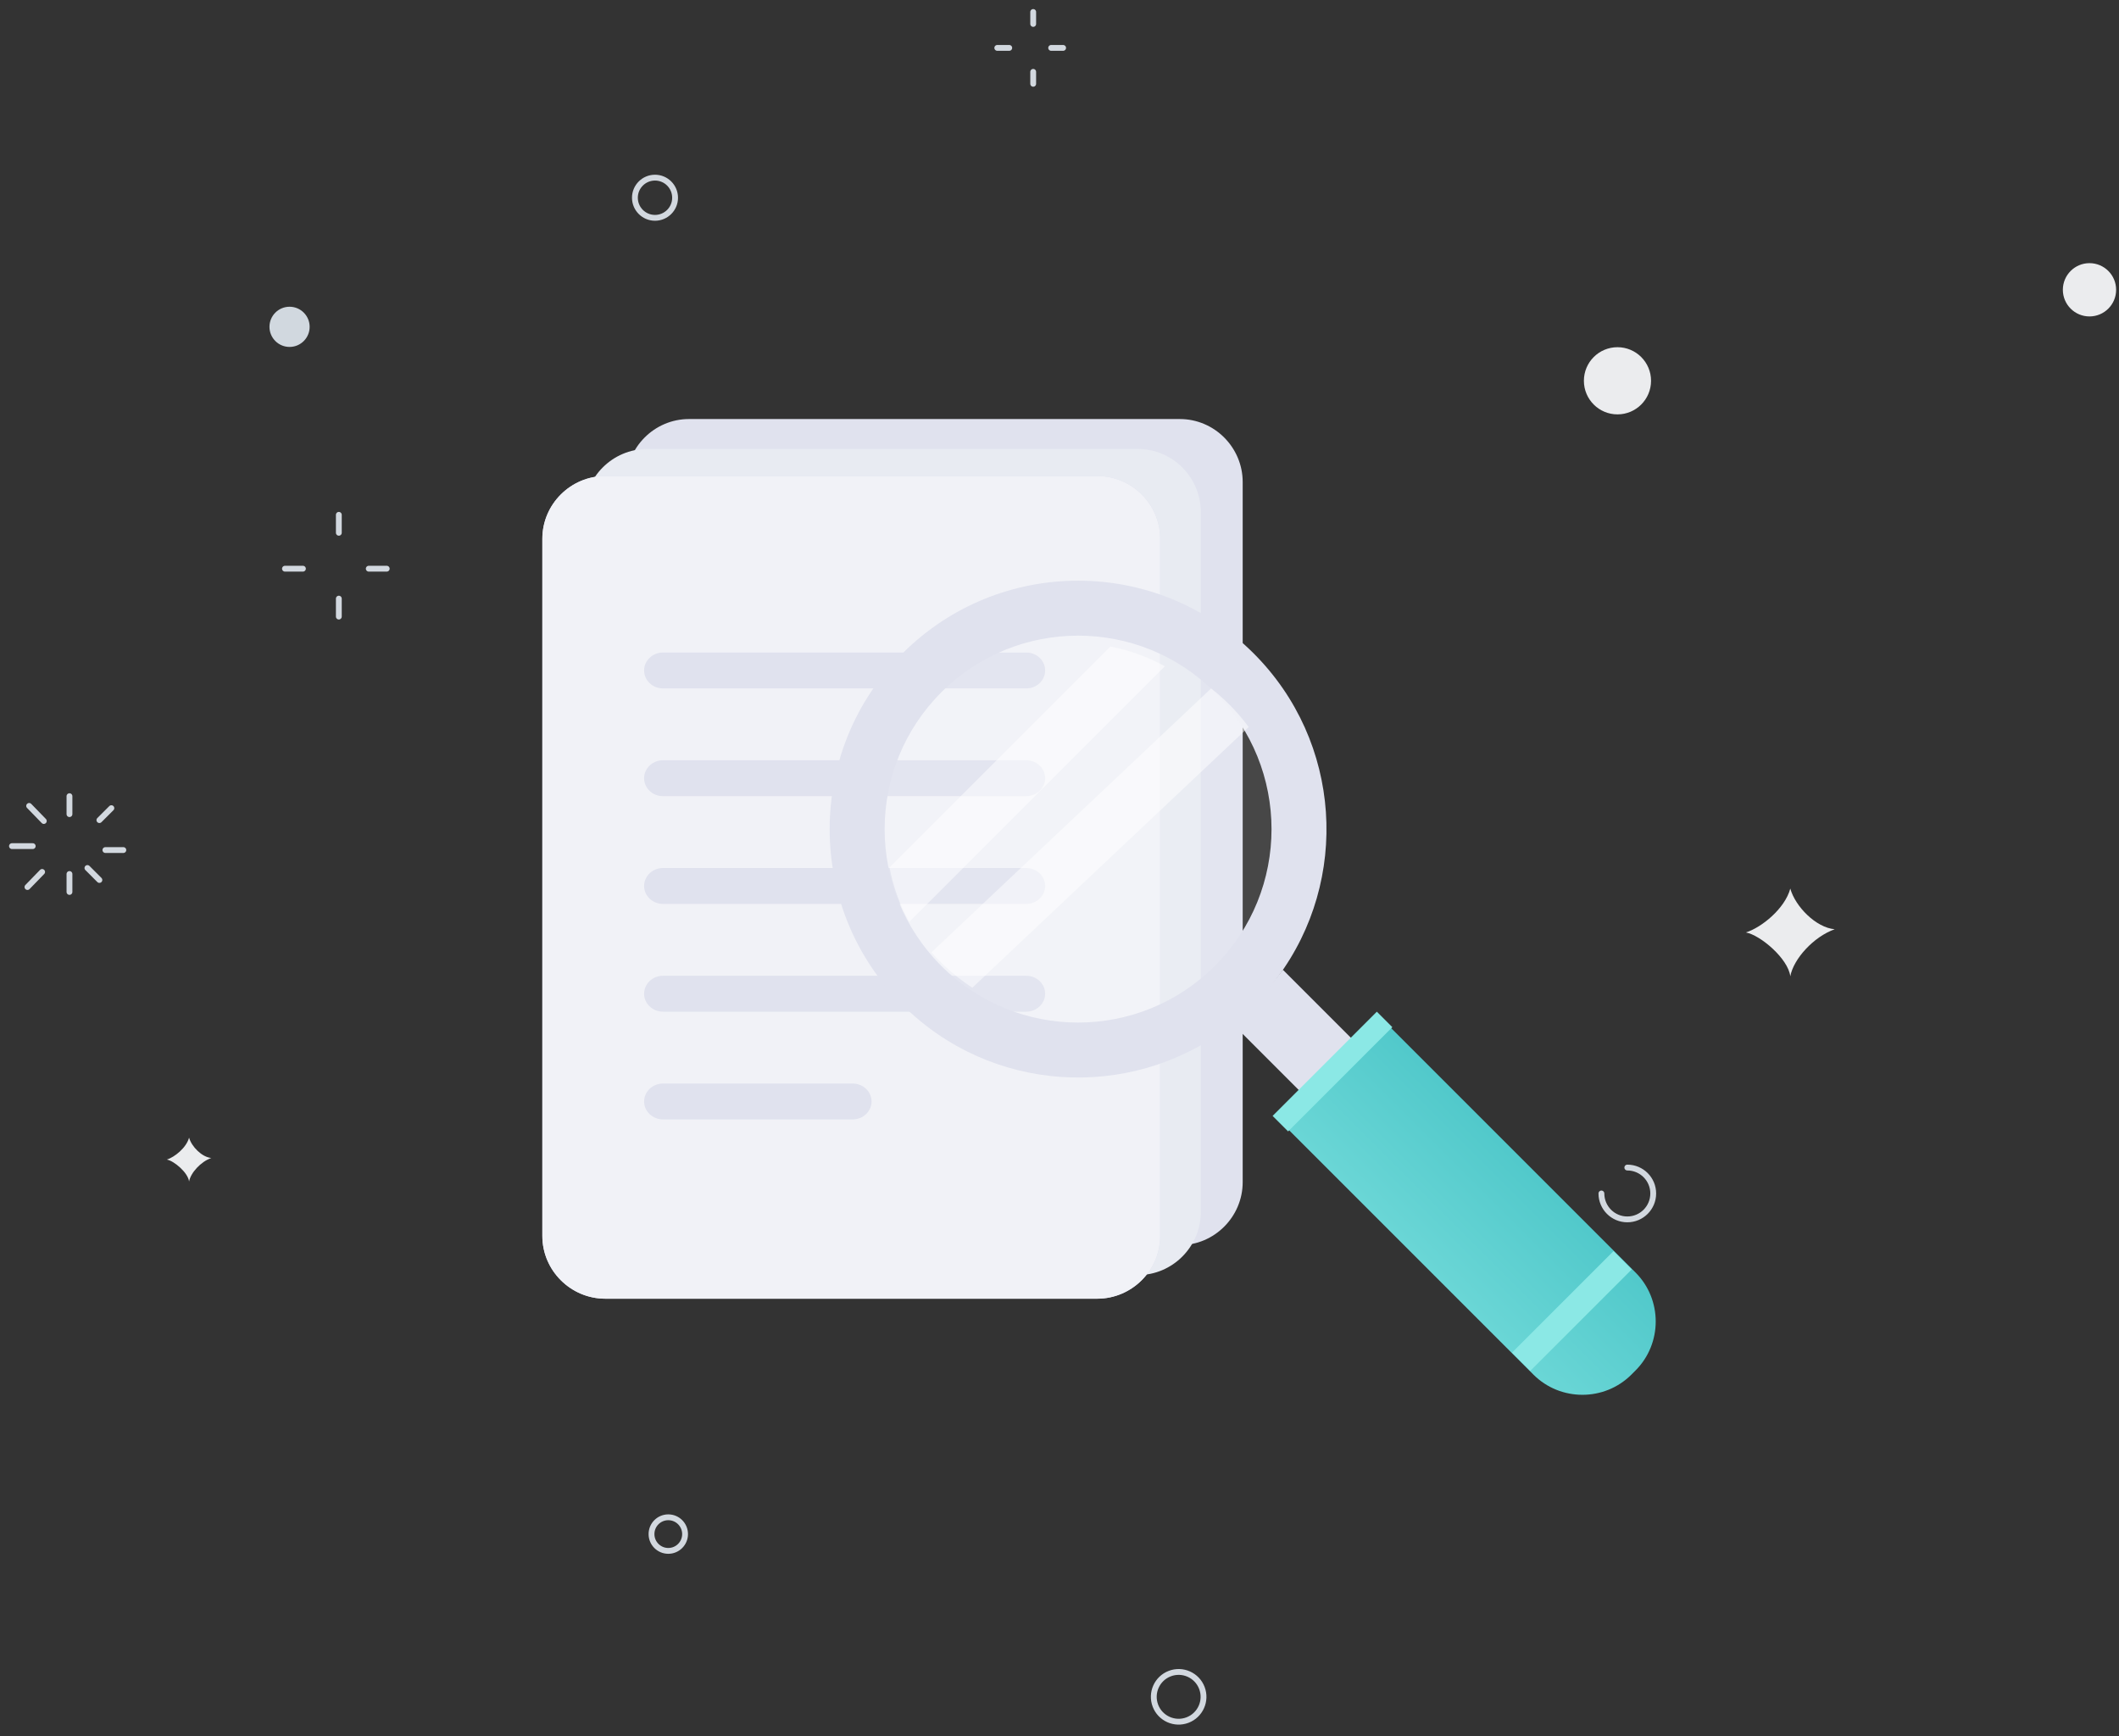 <svg width="1062" height="870" viewBox="0 0 1062 870" fill="none" xmlns="http://www.w3.org/2000/svg">
<rect x="0" y="0" width="1062" height="870" fill="#333333" stroke="none"/>
<g id="No Results">
<g id="circle">
<path id="Stroke 1" d="M34.816 399V408" stroke="#D2D8DF" stroke-width="2.921" stroke-linecap="round"/>
<g id="Group 8">
<path id="Stroke 2" d="M14.602 403.875L21.956 411.446" stroke="#D2D8DF" stroke-width="2.921" stroke-linecap="round"/>
<path id="Stroke 4" d="M6 424.028H16.399" stroke="#D2D8DF" stroke-width="2.921" stroke-linecap="round"/>
<path id="Stroke 6" d="M13.758 444.539L21.112 436.969" stroke="#D2D8DF" stroke-width="2.921" stroke-linecap="round"/>
</g>
<path id="Stroke 9" d="M34.816 447V438" stroke="#D2D8DF" stroke-width="2.921" stroke-linecap="round"/>
<path id="Stroke 10" d="M49.816 441L43.816 435" stroke="#D2D8DF" stroke-width="2.921" stroke-linecap="round"/>
<path id="Stroke 11" d="M61.816 426H52.816" stroke="#D2D8DF" stroke-width="2.921" stroke-linecap="round"/>
<path id="Stroke 12" d="M55.816 405L49.816 411" stroke="#D2D8DF" stroke-width="2.921" stroke-linecap="round"/>
<path id="Stroke 13" d="M517.816 6V12" stroke="#D2D8DF" stroke-width="2.921" stroke-linecap="round"/>
<path id="Stroke 15" d="M499.816 24H505.816" stroke="#D2D8DF" stroke-width="2.921" stroke-linecap="round"/>
<path id="Stroke 16" d="M517.816 42V36" stroke="#D2D8DF" stroke-width="2.921" stroke-linecap="round"/>
<path id="Stroke 17" d="M532.816 24H526.816" stroke="#D2D8DF" stroke-width="2.921" stroke-linecap="round"/>
<path id="Stroke 18" d="M169.816 258V267" stroke="#D2D8DF" stroke-width="2.921" stroke-linecap="round"/>
<path id="Stroke 19" d="M142.816 285H151.816" stroke="#D2D8DF" stroke-width="2.921" stroke-linecap="round"/>
<path id="Stroke 20" d="M169.816 309V300" stroke="#D2D8DF" stroke-width="2.921" stroke-linecap="round"/>
<path id="Stroke 21" d="M193.816 285H184.816" stroke="#D2D8DF" stroke-width="2.921" stroke-linecap="round"/>
<g id="Group 42">
<path id="Stroke 22" d="M815.578 585.118C822.747 585.118 828.562 590.934 828.562 598.105C828.562 605.279 822.747 611.092 815.578 611.092C808.408 611.092 802.594 605.279 802.594 598.105" stroke="#D2D8DF" stroke-width="2.921" stroke-linecap="round"/>
<path id="Fill 26" fill-rule="evenodd" clip-rule="evenodd" d="M874.998 467.291C882.707 464.886 894.525 455.457 897.26 445.313C899.741 454.28 910.14 464.886 919.523 465.688C908.961 469.428 898.862 480.538 897.26 489.266C896.17 480.37 882.203 468.587 874.998 467.291Z" fill="#EBECEE"/>
<path id="Fill 28" fill-rule="evenodd" clip-rule="evenodd" d="M83.631 581.117C87.487 579.914 93.393 575.201 94.761 570.129C96.001 574.61 101.199 579.914 105.891 580.317C100.611 582.184 95.563 587.74 94.761 592.104C94.216 587.656 87.232 581.764 83.631 581.117Z" fill="#EBECEE"/>
<path id="Fill 30" fill-rule="evenodd" clip-rule="evenodd" d="M155.188 163.791C155.188 169.355 150.68 173.862 145.121 173.862C139.558 173.862 135.053 169.355 135.053 163.791C135.053 158.23 139.558 153.721 145.121 153.721C150.68 153.721 155.188 158.23 155.188 163.791Z" fill="#D1D8DF"/>
<path id="Fill 32" fill-rule="evenodd" clip-rule="evenodd" d="M827.473 190.832C827.473 200.128 819.937 207.664 810.646 207.664C801.35 207.664 793.816 200.128 793.816 190.832C793.816 181.536 801.35 174 810.646 174C819.937 174 827.473 181.536 827.473 190.832Z" fill="#EBECEE"/>
<path id="Fill 34" fill-rule="evenodd" clip-rule="evenodd" d="M1060.56 145.229C1060.56 152.604 1054.58 158.581 1047.21 158.581C1039.84 158.581 1033.86 152.604 1033.86 145.229C1033.86 137.854 1039.84 131.877 1047.21 131.877C1054.58 131.877 1060.56 137.854 1060.56 145.229Z" fill="#EBECEE"/>
<path id="Stroke 36" fill-rule="evenodd" clip-rule="evenodd" d="M343.347 768.803C343.347 773.452 339.58 777.22 334.932 777.22C330.286 777.22 326.52 773.452 326.52 768.803C326.52 764.154 330.286 760.386 334.932 760.386C339.58 760.386 343.347 764.154 343.347 768.803Z" stroke="#D2D8DF" stroke-width="2.921" stroke-linecap="round"/>
<path id="Stroke 38" fill-rule="evenodd" clip-rule="evenodd" d="M338.341 99.095C338.341 104.659 333.833 109.166 328.273 109.166C322.713 109.166 318.205 104.659 318.205 99.095C318.205 93.534 322.713 89.025 328.273 89.025C333.833 89.025 338.341 93.534 338.341 99.095Z" stroke="#D2D8DF" stroke-width="2.921" stroke-linecap="round"/>
<path id="Stroke 40" fill-rule="evenodd" clip-rule="evenodd" d="M595.149 862.009C588.716 864.457 581.516 861.224 579.068 854.792C576.621 848.356 579.85 841.152 586.286 838.706C592.717 836.258 599.917 839.488 602.364 845.924C604.814 852.359 601.582 859.561 595.149 862.009Z" stroke="#D2D8DF" stroke-width="2.921" stroke-linecap="round"/>
</g>
</g>
<g id="search">
<g id="documents">
<path id="Fill 1" fill-rule="evenodd" clip-rule="evenodd" d="M591.314 624H345.3C327.984 624 313.811 609.784 313.811 592.41V241.582C313.811 224.209 327.984 210 345.3 210H591.314C608.637 210 622.811 224.209 622.811 241.582V592.41C622.811 609.784 608.637 624 591.314 624Z" fill="#E0E2EE"/>
<path id="Fill 3" fill-rule="evenodd" clip-rule="evenodd" d="M570.314 639H324.3C306.984 639 292.811 624.784 292.811 607.41V256.582C292.811 239.209 306.984 225 324.3 225H570.314C587.637 225 601.811 239.209 601.811 256.582V607.41C601.811 624.784 587.637 639 570.314 639Z" fill="#E8EBF2"/>
<path id="Fill 5" fill-rule="evenodd" clip-rule="evenodd" d="M549.888 650.842H303.365C286.014 650.842 271.811 636.685 271.811 619.383V270.008C271.811 252.706 286.014 238.556 303.365 238.556H549.888C567.246 238.556 581.449 252.706 581.449 270.008V619.383C581.449 636.685 567.246 650.842 549.888 650.842Z" fill="#D8DBEA"/>
<path id="Fill 8" fill-rule="evenodd" clip-rule="evenodd" d="M549.888 650.842H303.365C286.014 650.842 271.811 636.685 271.811 619.383V270.008C271.811 252.706 286.014 238.556 303.365 238.556H549.888C567.246 238.556 581.449 252.706 581.449 270.008V619.383C581.449 636.685 567.246 650.842 549.888 650.842Z" fill="#F1F2F7"/>
<path id="Fill 11" fill-rule="evenodd" clip-rule="evenodd" d="M514.354 345H332.267C327.067 345 322.811 340.951 322.811 336.003C322.811 331.049 327.067 327 332.267 327H514.354C519.554 327 523.811 331.049 523.811 336.003C523.811 340.951 519.554 345 514.354 345Z" fill="#E0E2EE"/>
<path id="Fill 13" fill-rule="evenodd" clip-rule="evenodd" d="M514.354 399H332.267C327.067 399 322.811 394.951 322.811 390.003C322.811 385.049 327.067 381 332.267 381H514.354C519.554 381 523.811 385.049 523.811 390.003C523.811 394.951 519.554 399 514.354 399Z" fill="#E0E2EE"/>
<path id="Fill 15" fill-rule="evenodd" clip-rule="evenodd" d="M514.354 453H332.267C327.067 453 322.811 448.951 322.811 444.003C322.811 439.056 327.067 435 332.267 435H514.354C519.554 435 523.811 439.056 523.811 444.003C523.811 448.951 519.554 453 514.354 453Z" fill="#E0E2EE"/>
<path id="Fill 17" fill-rule="evenodd" clip-rule="evenodd" d="M514.354 507H332.267C327.067 507 322.811 502.951 322.811 498.003C322.811 493.049 327.067 489 332.267 489H514.354C519.554 489 523.811 493.049 523.811 498.003C523.811 502.951 519.554 507 514.354 507Z" fill="#E0E2EE"/>
<path id="Fill 19" fill-rule="evenodd" clip-rule="evenodd" d="M427.314 561H332.308C327.085 561 322.811 556.951 322.811 552.003C322.811 547.049 327.085 543 332.308 543H427.314C432.536 543 436.811 547.049 436.811 552.003C436.811 556.951 432.536 561 427.314 561Z" fill="#E0E2EE"/>
</g>
<g id="search_2">
<path id="Fill 21" fill-rule="evenodd" clip-rule="evenodd" d="M619.075 491.21C582.665 527.614 526.298 531.721 485.376 503.615C480.146 499.958 475.168 495.851 470.526 491.21C468.136 488.829 465.884 486.371 463.762 483.783C459.517 478.615 455.799 473.104 452.752 467.409C447.385 457.791 443.736 447.585 441.743 437.036C435.315 403.952 444.927 368.342 470.526 342.755C496.187 317.091 531.803 307.542 564.892 313.908C575.435 315.962 585.651 319.61 595.27 324.916C600.973 328.03 606.409 331.748 611.586 335.992C614.166 338.106 616.625 340.366 619.007 342.755C623.656 347.396 627.825 352.366 631.413 357.602C659.532 398.51 655.417 454.875 619.075 491.21Z" fill="white" fill-opacity="0.1"/>
<path id="Fill 23" fill-rule="evenodd" clip-rule="evenodd" d="M608.887 484.041C571.007 521.927 509.62 521.92 471.733 484.041C433.896 446.203 433.896 384.809 471.783 346.929C509.62 309.091 571.007 309.091 608.845 346.929C646.725 384.809 646.725 446.203 608.887 484.041ZM628.327 327.467C579.705 278.844 500.915 278.844 452.293 327.467C403.678 376.082 403.636 454.921 452.251 503.543C496.502 547.781 565.862 551.771 614.646 515.449C619.411 511.896 623.999 507.914 628.377 503.543C632.747 499.166 636.729 494.577 640.275 489.813C676.597 441.021 672.572 371.711 628.327 327.467Z" fill="#E0E2EE"/>
<path id="Fill 25" fill-rule="evenodd" clip-rule="evenodd" d="M819.677 686.825L817.636 688.866C804.131 702.378 782.016 702.378 768.505 688.866L643.811 564.172L694.983 513L819.677 637.694C833.188 651.206 833.188 673.313 819.677 686.825Z" fill="url(#paint0_linear_48_5980)"/>
<path id="Fill 27" fill-rule="evenodd" clip-rule="evenodd" d="M642.963 486L679.811 522.848L653.651 549L616.811 512.152C621.673 508.527 626.348 504.463 630.822 500.004C635.281 495.545 639.345 490.862 642.963 486Z" fill="#E0E2EE"/>
<path id="Fill 29" fill-rule="evenodd" clip-rule="evenodd" d="M817.811 636.161L766.964 687L757.811 677.839L808.65 627L817.811 636.161Z" fill="#8BE8E5"/>
<path id="Fill 31" fill-rule="evenodd" clip-rule="evenodd" d="M697.811 514.76L645.572 567L637.811 559.24L690.049 507L697.811 514.76Z" fill="url(#paint1_linear_48_5980)"/>
<path id="Fill 33" fill-rule="evenodd" clip-rule="evenodd" d="M583.811 333.896L455.7 462C450.875 453.353 447.595 444.178 445.811 434.694L556.503 324C565.981 325.853 575.163 329.126 583.811 333.896Z" fill="white" fill-opacity="0.5"/>
<path id="Fill 35" fill-rule="evenodd" clip-rule="evenodd" d="M625.811 364.345L487.309 495C482.349 491.735 477.628 488.06 473.226 483.907C470.96 481.769 468.816 479.576 466.811 477.26L606.999 345C609.454 346.899 611.785 348.921 614.044 351.059C618.447 355.212 622.407 359.659 625.811 364.345Z" fill="white" fill-opacity="0.5"/>
</g>
</g>
</g>
<defs>
<linearGradient id="paint0_linear_48_5980" x1="736.811" y1="420" x2="550.811" y2="606" gradientUnits="userSpaceOnUse">
<stop stop-color="#31B7BC"/>
<stop offset="0.205" stop-color="#43C1C4"/>
<stop offset="1" stop-color="#8BE8E5"/>
</linearGradient>
<linearGradient id="paint1_linear_48_5980" x1="667.811" y1="477" x2="607.811" y2="537" gradientUnits="userSpaceOnUse">
<stop stop-color="#8BE8E5"/>
<stop offset="1" stop-color="#8BE8E5"/>
</linearGradient>
</defs>
</svg>
